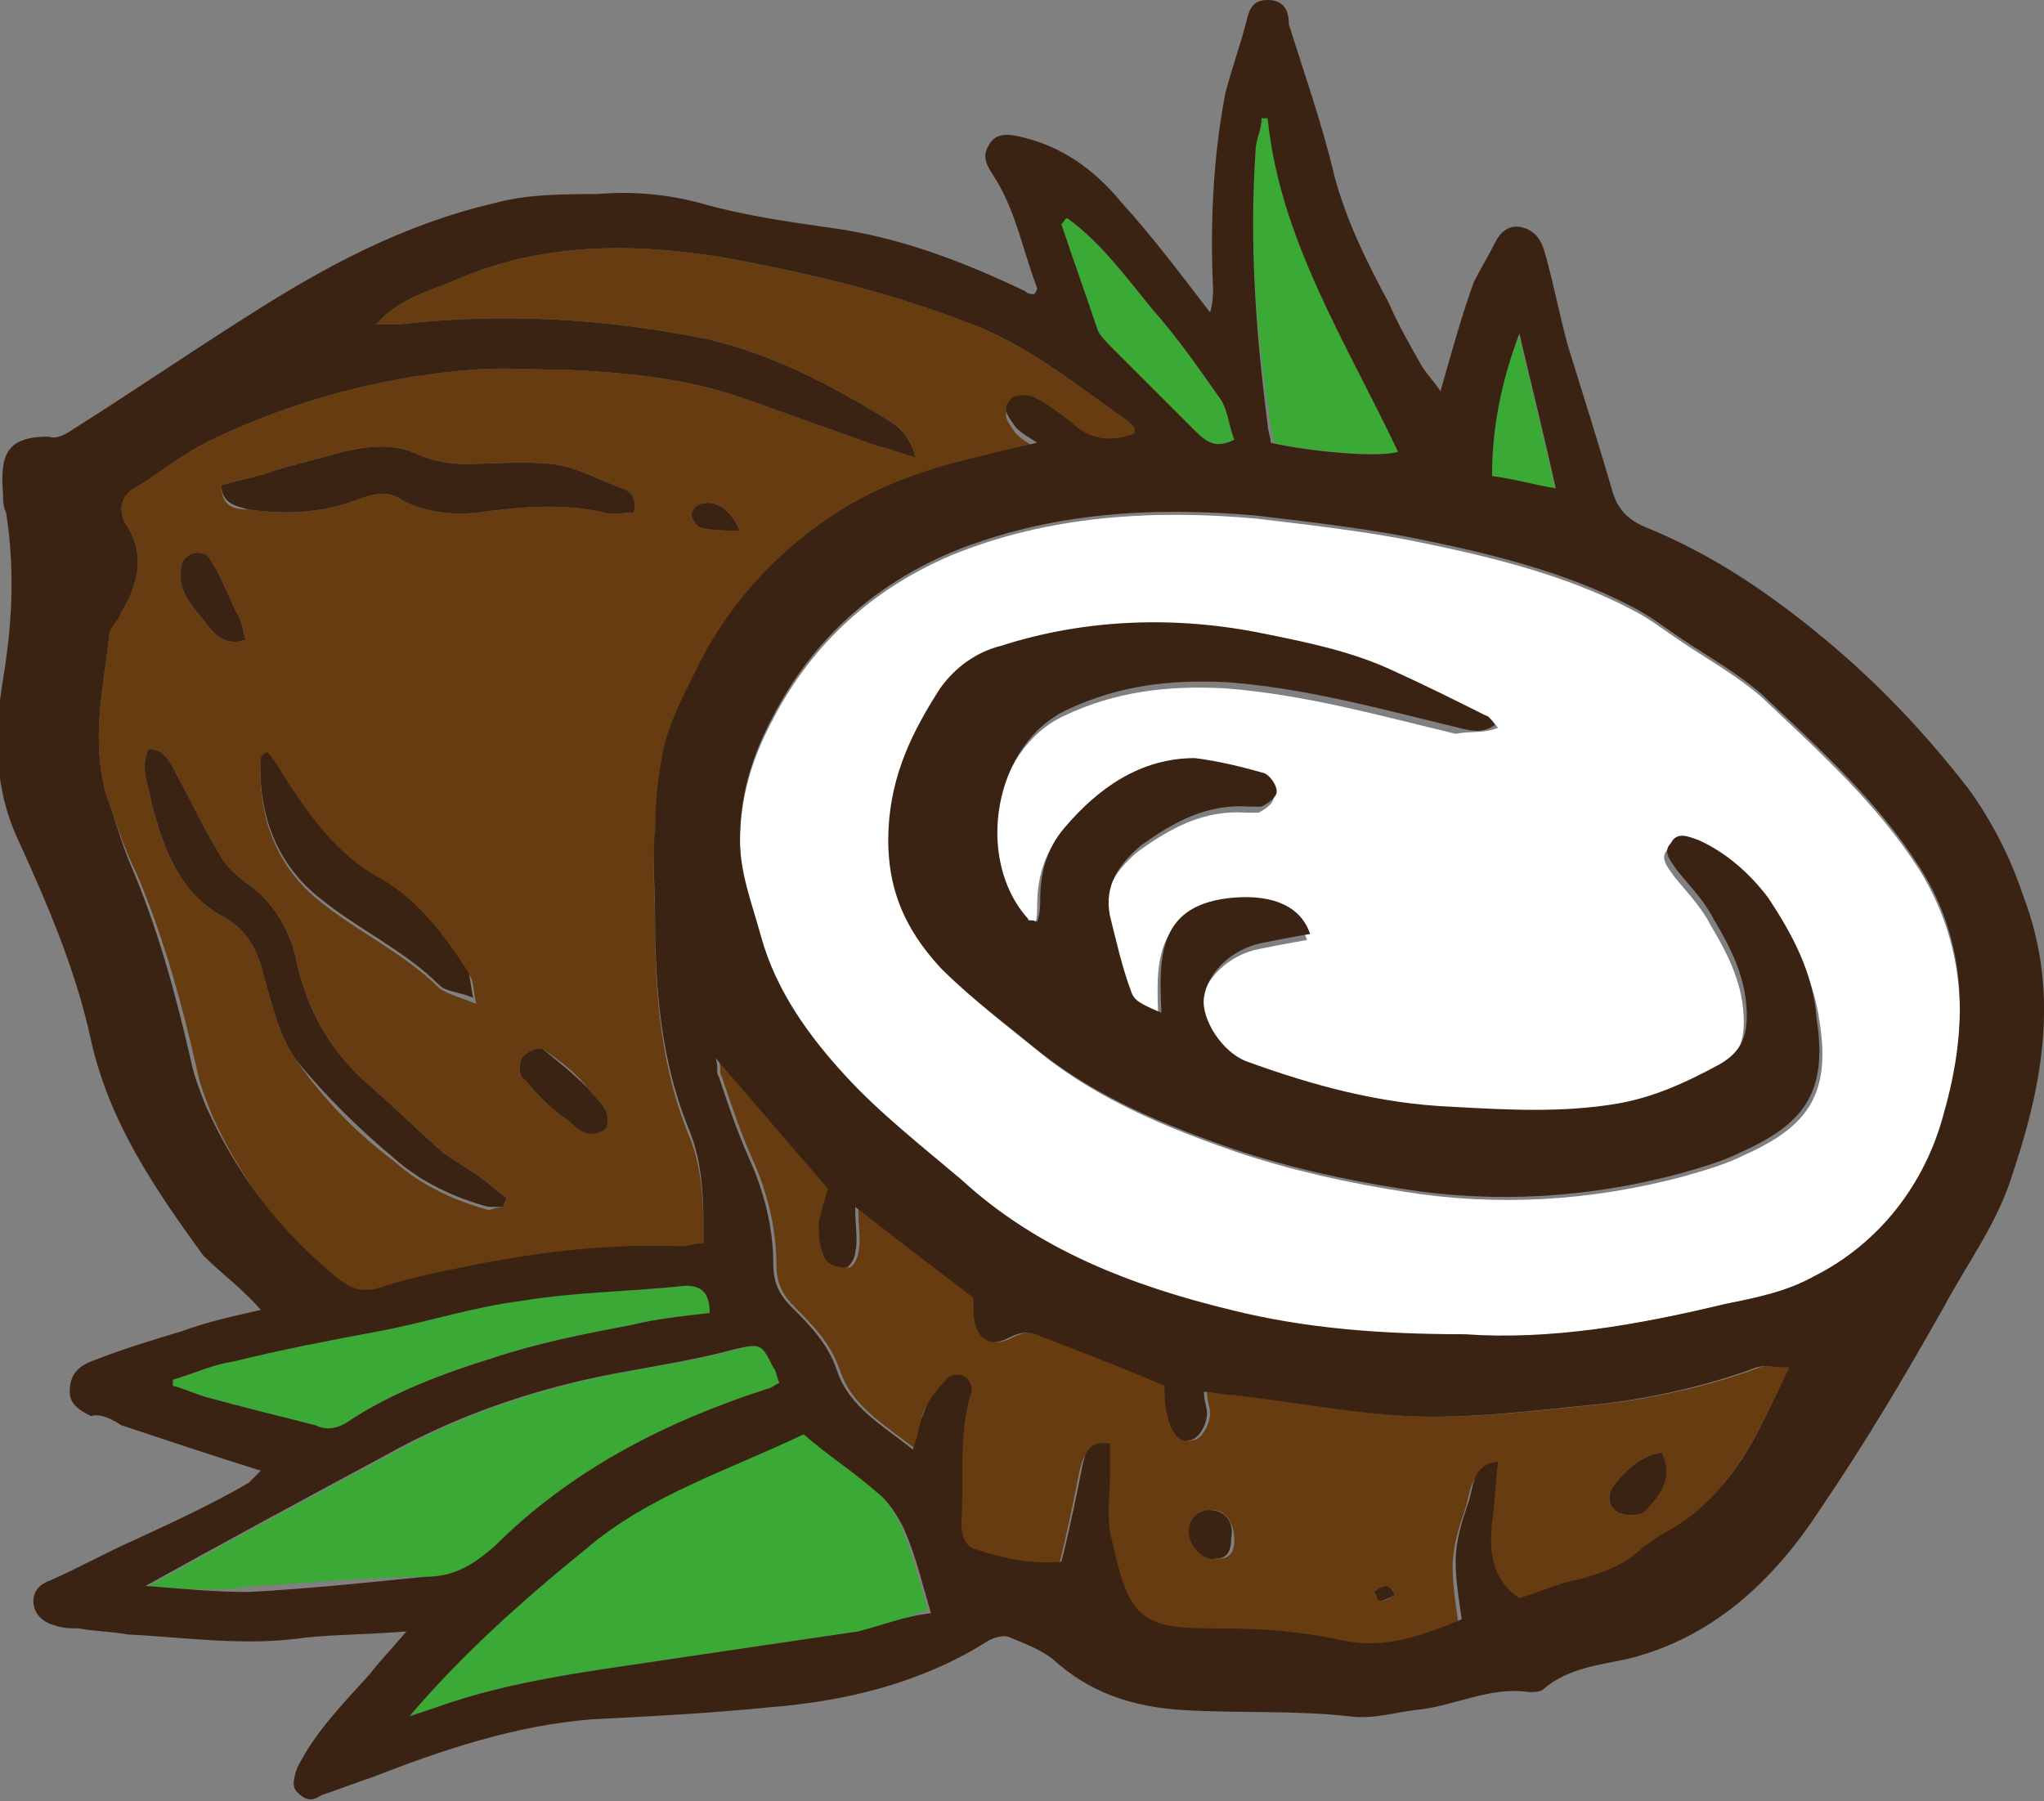 <svg version="1.1" id="Vrstva_1" xmlns="http://www.w3.org/2000/svg" x="0" y="0" viewBox="0 0 67.4 59.4" style="enable-background:new 0 0 67.4 59.4" xml:space="preserve"><rect x="0" y="0" width="67.4" height="59.4" fill="#808080" stroke="none"/><style>.st1{fill:#683c11}.st2{fill:#3aa935}.st3{fill:#3b2313}</style><path d="M48.3 44.1c-2.8 0-5.3-.2-7.7-.8-3.3-.8-6.4-2-8.9-4.3-1.3-1.1-2.7-2.2-3.8-3.4-1.2-1.3-2.3-2.8-2.8-4.6-.3-1.1-.7-2.1-.7-3.2 0-1.5.4-2.8 1.1-4.1 1.3-2.5 3.3-4.3 5.9-5.4 3.2-1.3 6.6-1.5 10-1.2 1.7.2 3.4.4 5 .7 2.5.5 5.1 1.1 7.4 2.3.6.3 1.1.7 1.7 1.1.9.6 1.8 1.1 2.6 1.8 1.9 1.8 3.8 3.5 5.2 5.7 1.6 2.6 1.6 5.4.8 8.1-.6 2.2-2.1 4.2-4.3 5.3-.9.5-1.9.7-2.9.9-2.9.7-5.8 1.2-8.6 1.1zM49.4 24c-.1-.1-.2-.3-.3-.3-1-.5-2-1-3.1-1.5-1.3-.6-2.7-.9-4.2-1.2-2.9-.6-5.9-.5-8.7.4-.8.2-1.5.7-2 1.4-.9 1.4-1.6 2.8-1.7 4.6-.1 1.9.5 3.3 1.7 4.6 1 1 2.2 1.9 3.3 2.8 1.9 1.5 4.1 2.4 6.4 3.2 1.8.6 3.6 1 5.5 1.3 3.1.5 6.2.3 9.2-.5.7-.2 1.4-.4 2-.7 2-.9 2.9-1.9 2.5-4.4-.2-1.5-.9-2.7-1.8-3.9-.6-.8-1.4-1.5-2.3-1.9-.3-.1-.7-.3-.9.1-.3.3 0 .6.2.9.4.5.9 1 1.2 1.6.6 1 1.1 2 1.1 3.2 0 .7-.2 1.2-.9 1.6-1.1.6-2.2 1.1-3.4 1.3-1.8.3-3.6.2-5.4.1-2.4-.1-4.6-.7-6.8-1.5-.8-.3-1.5-1.4-1.4-2.1.1-.8.9-1.6 1.9-1.8.5-.1 1-.2 1.6-.3-.3-.9-1.2-1.3-2.5-1.2-2.5.2-2.5 1.9-2.4 3.8-.7-.3-.9-.4-1-.7-.3-.8-.5-1.7-.7-2.5-.2-1 .3-1.7 1-2.3 1.1-.8 2.2-1.4 3.6-1.3h.4c.2-.1.5-.3.5-.5s-.2-.5-.4-.6c-.7-.2-1.5-.4-2.3-.5-1.8 0-3.2 1-4.3 2.3-.6.7-.8 1.5-.8 2.4 0 .2 0 .4-.1.7-.2-.1-.3 0-.3-.1-1.8-2-1.1-5.8 1.3-6.9 1.7-.8 3.4-1 5.3-.9 2.6.2 5.1.9 7.6 1.5.5-.1.9 0 1.4-.2z" style="fill:#fff"/><path class="st1" d="M37.4 14.5c-.8.3-1.5.2-2.1-.4-.4-.3-.8-.6-1.2-.8-.2-.1-.7-.1-.8.1-.3.3 0 .6.2.9.2.2.4.3.7.5-.9.2-1.7.4-2.5.6-1.6.4-3.1 1-4.4 1.9-1.9 1.3-3.4 3-4.4 5.1-.4.8-.8 1.6-1 2.4-.2.9-.3 1.9-.3 2.8-.1.9 0 1.9 0 2.8 0 2.4.2 4.8 1.1 7 .5 1.2.5 2.4.5 3.8-.3 0-.5.1-.7.1-2.5-.1-4.9.2-7.3.7-1 .2-1.9.4-2.8.7-.5.1-.8 0-1.2-.3C9.4 40.8 8 39 7 36.8c-.2-.5-.4-1-.5-1.5-.5-2.2-1.1-4.4-2-6.5-.5-1-.7-1.8-1-2.6-.5-1.8-.1-3.5.1-5.2 0-.3.3-.5.4-.8.6-1 .8-2 .1-3-.2-.5-.1-.9.5-1.2.5-.3 1-.7 1.5-1 .6-.4 1.3-.7 2-1 2.4-1 4.9-1.6 7.4-1.8 1.1-.1 2.2 0 3.3 0 2 .1 4 .3 5.9 1l4.2 1.5c.4.1.7.2 1.3.4-.2-.7-.5-1-1-1.3-1.8-1.1-3.7-2.1-5.8-2.6-3.4-.7-6.8-.9-10.3-.5h-.7c.8-.9 1.8-1.1 2.7-1.5 2.8-1.2 5.8-1.2 8.8-.7 2.7.5 5.3 1.1 7.9 2.1 2 .7 3.7 2.1 5.4 3.3l.2.2v.4zM16.6 39.8c0-.1.1-.2.1-.3-.3-.2-.6-.5-.9-.7-.4-.3-.8-.5-1.2-.8-.8-.7-1.5-1.4-2.3-2.1-1.3-1.1-2.1-2.4-2.5-4.1-.2-1.1-.8-2.1-1.7-2.7-.4-.3-.7-.6-.9-1-.5-.8-.9-1.7-1.4-2.6-.2-.4-.4-.8-.9-.8-.3.6 0 1.2.1 1.8.4 1.5.9 2.9 2.3 3.7.8.4 1.2 1.1 1.4 2 .3 1 .5 2 1.1 2.8.9 1.3 2 2.4 3.2 3.3.9.8 2 1.3 3.1 1.6.1 0 .3-.1.5-.1zM7.3 16c0 .7.4.8.9.8 1.3.2 2.6.1 3.8-.4.4-.1.7-.2 1.1 0 .8.5 1.8.6 2.7.5 1.4-.2 2.8-.3 4.1 0 .3.1.7 0 1 0 .1-.5-.1-.7-.4-.8-.8-.3-1.5-.7-2.3-.8-1-.1-1.9 0-2.9 0-.5 0-1-.1-1.5-.3-.8-.4-1.6-.3-2.5-.1-.7.2-1.5.4-2.2.6-.5.2-1.1.3-1.8.5zm8.4 17.1c-.1-.5-.1-.8-.2-.9-.8-1.2-1.6-2.4-2.9-3.1-1.5-.8-2.4-2.1-3.3-3.5-.1-.2-.3-.5-.5-.7-.2.1-.2.2-.2.2-.1 1.8.5 3.4 1.8 4.5s2.9 1.8 4.1 3c.3.2.7.3 1.2.5zm4.3 4.1c.2-.6-.3-.9-.6-1.3-.4-.5-.9-.9-1.5-1.3-.1-.1-.6.1-.7.3-.1.2-.1.6.1.7.4.5.9 1 1.5 1.4.3.2.7.5 1.2.2zM8.1 21.1c-.1-.3-.1-.6-.3-.9-.3-.6-.5-1.2-.9-1.8-.2-.3-.8-.2-.9.2-.2.7.2 1.2.5 1.6.4.4.7 1.2 1.6.9zm16.3-3.6c-.3-.7-.8-1-1.2-.9-.2 0-.4.2-.4.4 0 .1.2.4.3.4.4.1.8.1 1.3.1z"/><path class="st1" d="M30.2 47.8c-1-.8-2.1-1.4-2.5-2.6-.3-.9-.9-1.5-1.5-2.1-.4-.4-.6-.8-.6-1.4 0-1.2-.3-2.4-.8-3.5-.4-.9-.7-1.8-1-2.7-.1-.1 0-.3-.1-.6 1.3 1.5 2.4 2.8 3.7 4.3-.1.3-.2.7-.3 1.1 0 .4 0 .8.2 1.2.1.2.4.3.7.3.1 0 .3-.3.3-.5.1-.4 0-.8 0-1.5 1.4 1.1 2.6 2 3.9 3v.4c0 .9.5 1.3 1.2.9.4-.2.7-.2 1.1 0 1.3.5 2.6 1 4 1.6 0 .3 0 .7.1 1 .1.5.4.9.7.8.3 0 .6-.5.6-.9 0-.2-.1-.4-.1-.7.3 0 .6.1.9.1 1.9.2 3.9.6 5.8.7 2.1.1 4.3-.2 6.4-.4 1.7-.2 3.5-.6 5.1-1.2.3-.1.6 0 1.1 0-1.2 2.2-2.1 4.4-4.4 5.7-.2.1-.4.3-.6.4-.6.6-1.4.9-2.2 1.1-.6.1-1.2.4-1.9.6-.9-.6-1-1.5-.9-2.5.1-.6.1-1.3.2-2-.9.1-.8.9-1 1.4-.2.6-.4 1.2-.4 1.9 0 .6.1 1.2.2 1.9-1.2.5-2.5 1-3.9.7-1.4-.3-2.7-.4-4.1-.4h-.2c-2.5 0-2.8-.4-3.4-3.2-.1-.6 0-1.2 0-1.8v-1.1c-.7-.1-.8.3-.9.7-.2 1-.4 2-.7 3.2-.9.1-1.9-.1-2.8-.4-.4-.1-.5-.5-.5-.9.1-1.4-.1-2.8.3-4.2.1-.2 0-.5-.2-.6-.1-.1-.5-.1-.6.1-.3.3-.6.7-.7 1 0 .2 0 .6-.2 1.1zm24.6.1c-.7.1-1.2.6-1.6 1.1-.2.3-.2.7.2.9.3.1.7.1.9-.1.4-.5.8-1 .5-1.9zm-14.1 2.9c0-.6-.3-1-.7-1-.4 0-.7.3-.7.7 0 .5.5 1 .9.9.4 0 .5-.3.5-.6zm5.3 1.8c-.1-.2-.2-.3-.3-.3-.1 0-.3.1-.4.2.1.1.1.3.2.3.2 0 .3-.1.5-.2z"/><path class="st2" d="M26.4 47.2c.8.7 1.6 1.2 2.4 1.9.4.3.7.8.9 1.2.4.9.6 1.8.9 2.8-.7.2-1.5.6-2.3.7-2 .3-4.1.6-6.1.9-2.6.4-5.3.7-7.8 1.6l-.9.3c1.7-2 3.7-3.8 5.8-5.5 2-1.9 4.6-2.8 7.1-3.9zM4.9 52.3c2.7-1.5 5.3-2.9 7.9-4.3 2.5-1.4 5.2-2.3 8.1-2.8 1.1-.2 2.3-.4 3.4-.7.9-.2.9-.2 1.3.6.1.1.1.3.2.5-.2.1-.3.2-.4.2-3.4 1.1-6.5 2.7-9 5.2-.7.6-1.3 1-2.3 1-1.9 0-3.8.2-5.7.3-1.2.2-2.3.1-3.5 0zM5.7 45.5c.7-.2 1.3-.5 2-.6 1.6-.4 3.2-.7 4.8-1 1.6-.3 3.1-.8 4.7-1 1.8-.3 3.6-.3 5.4-.5.6 0 .8.3.8.9-.9.1-1.8.2-2.6.4-1.6.3-3.1.6-4.6 1.1-1.6.5-3.2 1.1-4.6 2-.4.3-.8.4-1.2.2-1.2-.3-2.4-.6-3.5-.9-.4-.1-.8-.3-1.2-.4v-.2zM41.9 3.9c.4 4 2.6 7.4 4.3 11-.6.2-2.9 0-4.2-.3 0-.2-.1-.4-.1-.6-.5-3.1-.7-6-.5-9 0-.4.2-.7.2-1.1h.3zM35.2 7.2c1.1.8 1.9 1.9 2.8 3 .8.9 1.5 1.9 2.2 2.9.3.4.3.9.5 1.4-.6.3-.9.1-1.3-.3l-2.7-2.7c-.2-.2-.4-.4-.5-.6-.4-1.2-.8-2.3-1.2-3.5.1-.1.1-.2.2-.2zM49.2 15.8c0-1.7.2-3.2.9-4.7.4 1.7.8 3.3 1.2 5.1-.7-.2-1.3-.3-2.1-.4z"/><path class="st3" d="M64.9 26c-1.4-1.8-2.9-3.4-4.7-4.9-1.8-1.5-3.7-2.8-5.9-3.7-.5-.2-.9-.5-1.1-1.1-.5-1.7-1-3.3-1.5-4.9-.3-1.1-.5-2.2-.8-3.2-.1-.3-.3-.6-.7-.7-.4-.1-.7.1-.9.5-.2.4-.5.9-.7 1.3-.4 1.1-.7 2.2-1.1 3.6-.2-.3-.4-.5-.6-.8-.4-.7-.8-1.4-1.1-2.1-.7-1.3-1.4-2.7-1.8-4.2-.4-1.7-1-3.4-1.5-5 0-.5-.2-.8-.7-.8-.5 0-.6.3-.7.7-.2.8-.5 1.6-.7 2.4-.4 2.1-.5 4.3-.4 6.4 0 .2 0 .5-.1.8C38.9 9 38 7.8 37 6.7c-.9-1.1-2-1.9-3.4-2.2-.4-.1-.8-.1-1 .3-.2.3-.1.6.1.9.8 1.2 1 2.5 1.5 3.8 0 0 0 .1-.1.2-.1 0-.2 0-.3-.1-2.1-1-4.2-1.8-6.5-2.1-1.4-.2-2.8-.4-4.2-.8-1.1-.3-2.3-.4-3.4-.3-1.1 0-2.3 0-3.4.3-3 .7-5.6 2.1-8.1 3.7-1.9 1.2-3.8 2.5-5.7 3.7-.3.2-.6.4-.9.3-1.4 0-1.6.6-1.5 1.9 0 .2 0 .4.1.6.3 1.9.2 3.7-.1 5.5-.3 1.8-.3 3.6.5 5.3 1 2.2 1.9 4.3 2.4 6.6.6 2.7 2.1 4.9 3.7 7.1.6.6 1.3 1.1 1.9 1.8-.9.2-1.8.4-2.6.7-1 .3-2 .6-3 1-.5.2-.7.5-.7 1 0 .4.3.6.7.8.3-.1.7.1 1 .3 1.5.5 3 1 4.6 1.5l-.4.4c-1.2.7-2.5 1.3-3.8 1.9-.9.4-1.8.9-2.7 1.3-.3.1-.6.3-.6.7 0 .4.3.7.7.8.3.1.5.1.8.1.5.1 1.1.1 1.6.2 2 .1 3.9.4 5.9.1 1-.1 2.1-.1 3.3-.2-.5.6-.9 1-1.2 1.4-.9 1-1.8 1.9-2.4 3.1-.1.3-.2.6 0 .8.3.3.5.3.8.1.6-.2 1.1-.4 1.7-.6 2.3-.9 4.7-1.7 7.2-1.9 2-.1 3.9-.2 5.9-.4 2.5-.2 5-.8 7.2-2.2.2-.1.5-.2.7-.1.5.2 1 .4 1.4.7 1.2 1.1 2.6 1.6 4.4 1.7 1.8.1 3.6 0 5.4.2.7.1 1.4-.1 2.1-.2 1.3-.1 2.5-.8 3.8-.6.2 0 .4 0 .5-.1.8-.7 1.9-.8 2.8-1 2.8-.7 4.8-2.6 6.3-4.9 1.5-2.2 2.8-4.4 4.1-6.7.8-1.5 1.8-2.8 2.3-4.5 1-3 1.5-6 .3-9.1-.4-1.2-1-2.4-1.8-3.5zM50.1 11c.4 1.7.8 3.3 1.2 5.1-.7-.1-1.3-.3-2.1-.4 0-1.6.3-3.1.9-4.7zm-8.7-6c0-.4.2-.7.2-1.1h.2c.4 4 2.6 7.4 4.3 11-.6.2-2.9 0-4.2-.3 0-.2-.1-.4-.1-.6-.4-3.1-.6-6-.4-9zm-6.2 2.2c1.1.8 1.9 1.9 2.8 3 .8.9 1.5 1.9 2.2 2.9.3.4.3.9.5 1.4-.6.3-.9.1-1.3-.3l-2.7-2.7c-.2-.2-.4-.4-.5-.6-.4-1.2-.8-2.3-1.2-3.5.1-.1.1-.2.2-.2zM6.8 36.5c-.2-.5-.4-1-.5-1.5-.5-2.2-1.1-4.4-2-6.5-.3-.7-.5-1.5-.8-2.3-.5-1.8-.1-3.5.1-5.2 0-.3.3-.5.4-.8.6-1 .8-2 .1-3-.2-.5-.1-.9.5-1.2.5-.3 1-.7 1.5-1 .6-.4 1.3-.7 2-1 2.4-1 4.9-1.6 7.4-1.8 1.1-.1 2.2 0 3.3 0 2 .1 4 .3 5.9 1l4.2 1.5c.4.1.7.2 1.3.4-.2-.7-.5-1-1-1.3-1.8-1.1-3.7-2.1-5.8-2.6-3.4-.7-6.8-.9-10.3-.5h-.7c.8-.9 1.8-1.1 2.7-1.5 2.8-1.2 5.8-1.2 8.8-.7 2.7.5 5.3 1.1 7.9 2.1 2 .7 3.7 2.1 5.4 3.3l.2.2v.2c-.8.3-1.5.2-2.1-.4-.4-.3-.8-.6-1.2-.8-.2-.1-.7-.1-.8.1-.3.3 0 .6.2.9.2.2.4.3.7.5-.9.2-1.7.4-2.5.6-1.6.4-3.1 1-4.4 1.9-1.9 1.3-3.4 3-4.4 5.1-.4.8-.8 1.6-1 2.4-.2.9-.3 1.9-.3 2.8-.1.9 0 1.9 0 2.8 0 2.4.2 4.8 1.1 7 .5 1.2.5 2.4.5 3.8-.3 0-.5.1-.7.1-2.5-.1-4.9.2-7.3.7-1 .2-1.9.4-2.8.7-.5.1-.8 0-1.2-.3-2-1.6-3.4-3.5-4.4-5.7zm.1 9.6c-.4-.1-.8-.3-1.2-.4v-.2c.7-.2 1.3-.5 2-.6 1.6-.4 3.2-.7 4.8-1 1.6-.3 3.1-.8 4.7-1 1.8-.3 3.6-.3 5.4-.5.6 0 .8.3.8.9-.9.1-1.8.2-2.6.4-1.6.3-3.1.6-4.6 1.1-1.6.5-3.2 1.1-4.6 2-.4.3-.8.4-1.2.2-1.2-.3-2.4-.6-3.5-.9zm1.3 6.4c-1.1 0-2.1-.1-3.4-.2 2.7-1.5 5.3-2.9 7.9-4.3 2.5-1.4 5.2-2.3 8.1-2.8 1.1-.2 2.3-.4 3.4-.7.9-.2.9-.2 1.3.6.1.1.1.3.2.5-.2.1-.3.2-.4.2-3.4 1.1-6.5 2.7-9 5.2-.7.6-1.3 1-2.3 1-2 .2-3.9.4-5.8.5zm20.1 1.3c-2 .3-4.1.6-6.1.9-2.6.4-5.3.7-7.8 1.6l-.9.3c1.7-2 3.7-3.8 5.8-5.5 2.1-1.8 4.7-2.6 7.2-3.8.8.7 1.6 1.2 2.4 1.9.4.3.7.8.9 1.2.4.9.6 1.8.9 2.8-.9.1-1.6.4-2.4.6zm26.5-3.2c-.2.1-.4.3-.6.4-.6.6-1.4.9-2.2 1.1-.6.1-1.2.4-1.9.6-.9-.6-1-1.5-.9-2.5.1-.6.1-1.3.2-2-.9.1-.8.9-1 1.4-.2.6-.4 1.2-.4 1.9 0 .6.1 1.2.2 1.9-1.2.5-2.5 1-3.9.7-1.4-.3-2.7-.4-4.1-.4H40c-2.5 0-2.8-.4-3.4-3.2-.1-.6 0-1.2 0-1.8v-1.1c-.7-.1-.8.3-.9.7-.2 1-.4 2-.7 3.2-.9.1-1.9-.1-2.8-.4-.4-.1-.5-.5-.5-.9.1-1.4-.1-2.8.3-4.2.1-.2 0-.5-.2-.6-.1-.1-.5-.1-.6.1-.3.3-.6.7-.7 1-.2.4-.2.8-.4 1.3-1-.8-2.1-1.4-2.5-2.6-.3-.9-.9-1.5-1.5-2.1-.4-.4-.6-.8-.6-1.4 0-1.2-.3-2.4-.8-3.5-.4-.9-.7-1.8-1-2.7-.1-.1 0-.3-.1-.6 1.3 1.5 2.4 2.8 3.7 4.3-.1.3-.2.7-.3 1.1 0 .4 0 .8.2 1.2.1.2.4.3.7.3.1 0 .3-.3.3-.5.1-.4 0-.8 0-1.5 1.4 1.1 2.6 2 3.9 3v.4c0 .9.5 1.3 1.2.9.4-.2.7-.2 1.1 0 1.3.5 2.6 1 4 1.6 0 .3 0 .7.1 1 .1.5.4.9.7.8.3 0 .6-.5.6-.9 0-.2-.1-.4-.1-.7.3 0 .6.1.9.1 1.9.2 3.9.6 5.8.7 2.1.1 4.3-.2 6.4-.4 1.7-.2 3.5-.6 5.1-1.2.3-.1.6 0 1.1 0-1 2.1-1.9 4.3-4.2 5.5zm9.3-13.9c-.6 2.3-2.1 4.3-4.3 5.4-.9.5-1.9.7-2.9.9-2.9.7-5.8 1.2-8.6 1-2.8 0-5.3-.2-7.7-.8-3.3-.8-6.4-2-8.9-4.3-1.3-1.1-2.7-2.2-3.8-3.4-1.2-1.3-2.3-2.8-2.8-4.6-.3-1.1-.7-2.1-.7-3.2 0-1.5.4-2.8 1.1-4.1 1.3-2.5 3.3-4.3 5.9-5.4 3.2-1.3 6.6-1.5 10-1.2 1.7.2 3.4.4 5 .7 2.5.5 5.1 1.1 7.4 2.3.6.3 1.1.7 1.7 1.1.9.6 1.8 1.1 2.6 1.8 1.9 1.8 3.8 3.5 5.2 5.7 1.6 2.5 1.6 5.3.8 8.1z"/><path class="st3" d="M58.3 29.6c-.6-.8-1.4-1.5-2.3-1.9-.3-.1-.7-.3-.9.1-.3.3 0 .6.2.9.4.5.9 1 1.2 1.6.6 1 1.1 2 1.1 3.2 0 .7-.2 1.2-.9 1.6-1.1.6-2.2 1.1-3.4 1.3-1.8.3-3.6.2-5.4.1-2.4-.1-4.6-.7-6.8-1.5-.8-.3-1.5-1.4-1.4-2.1.1-.8.9-1.6 1.9-1.8.5-.1 1-.2 1.6-.3-.3-.9-1.2-1.3-2.5-1.2-2.5.2-2.5 1.9-2.4 3.8-.7-.3-.9-.4-1-.7-.3-.8-.5-1.7-.7-2.5-.2-1 .3-1.7 1-2.3 1.1-.8 2.2-1.4 3.6-1.3h.4c.2-.1.5-.3.5-.5s-.2-.5-.4-.6c-.7-.2-1.5-.4-2.3-.5-1.8 0-3.2 1-4.3 2.3-.6.7-.8 1.5-.8 2.4 0 .2 0 .4-.1.7-.2-.1-.3 0-.3-.1-1.8-2-1.1-5.8 1.3-6.9 1.7-.8 3.4-1 5.3-.9 2.6.2 5.1.9 7.6 1.5.4.1.8.2 1.2-.1-.1-.1-.2-.3-.3-.3-1-.5-2-1-3.1-1.5-1.3-.6-2.7-.9-4.2-1.2-2.9-.6-5.9-.5-8.7.4-.8.2-1.5.7-2 1.4-.9 1.4-1.6 2.8-1.7 4.6-.1 1.9.5 3.3 1.7 4.6 1 1 2.2 1.9 3.3 2.8 1.9 1.5 4.1 2.4 6.4 3.2 1.8.6 3.6 1 5.5 1.3 3.1.5 6.2.3 9.2-.5.7-.2 1.4-.4 2-.7 2-.9 2.9-1.9 2.5-4.4-.1-1.5-.8-2.8-1.6-4zM13 38.2c.9.8 2 1.3 3.1 1.6h.5c0-.1.1-.2.1-.3-.3-.2-.6-.5-.9-.7-.4-.3-.8-.5-1.2-.8-.8-.7-1.5-1.4-2.3-2.1-1.3-1.1-2.1-2.4-2.5-4.1-.2-1.1-.8-2.1-1.7-2.7-.4-.3-.7-.6-.9-1-.5-.8-.9-1.7-1.4-2.6-.2-.4-.4-.8-.9-.8-.3.6 0 1.2.1 1.8.4 1.5.9 2.9 2.3 3.7.8.4 1.2 1.1 1.4 2 .3 1 .5 2 1.1 2.8.9 1.1 2 2.2 3.2 3.2zM8.2 16.8c1.3.2 2.6.1 3.8-.4.4-.1.7-.2 1.1 0 .8.5 1.8.6 2.7.5 1.4-.2 2.8-.3 4.1 0 .3.1.7 0 1 0 .1-.5-.1-.7-.4-.8-.8-.3-1.5-.7-2.3-.8-1-.1-1.9 0-2.9 0-.5 0-1-.1-1.5-.3-.8-.4-1.6-.3-2.5-.1-.7.2-1.5.4-2.2.6-.5.2-1.1.3-1.8.5 0 .6.5.7.9.8zM12.6 29c-1.5-.8-2.4-2.1-3.3-3.5-.1-.2-.3-.5-.5-.7-.2.1-.2.2-.2.2-.1 1.8.5 3.4 1.8 4.5s2.9 1.8 4.1 3c.2.2.6.2 1.1.4-.1-.5-.1-.8-.2-.9-.7-1.1-1.6-2.3-2.8-3zM17.9 34.6c-.1-.1-.6.1-.7.3-.1.2-.1.6.1.7.4.5.9 1 1.5 1.4.3.3.7.6 1.2.2.2-.6-.3-.9-.6-1.3-.5-.5-1-.9-1.5-1.3zM8.1 21.1c-.1-.3-.1-.6-.3-.9-.3-.6-.5-1.2-.9-1.8-.2-.3-.8-.2-.9.2-.2.7.2 1.2.5 1.6.4.4.7 1.2 1.6.9zM23.1 17.4c.4.1.8.1 1.3.1-.3-.7-.8-1-1.2-.9-.2 0-.4.2-.4.4 0 .1.2.4.3.4zM53.2 49c-.2.3-.2.7.2.9.3.1.7.1.9-.1.4-.5.9-1 .5-1.9-.7.1-1.2.6-1.6 1.1zM39.9 49.8c-.4 0-.7.3-.7.7 0 .5.5 1 .9.9.4 0 .5-.3.5-.7.1-.5-.2-.9-.7-.9zM45.7 52.3c-.1 0-.3.1-.4.2.1.1.1.3.2.3s.3-.1.5-.2c-.1-.2-.2-.3-.3-.3z"/></svg>